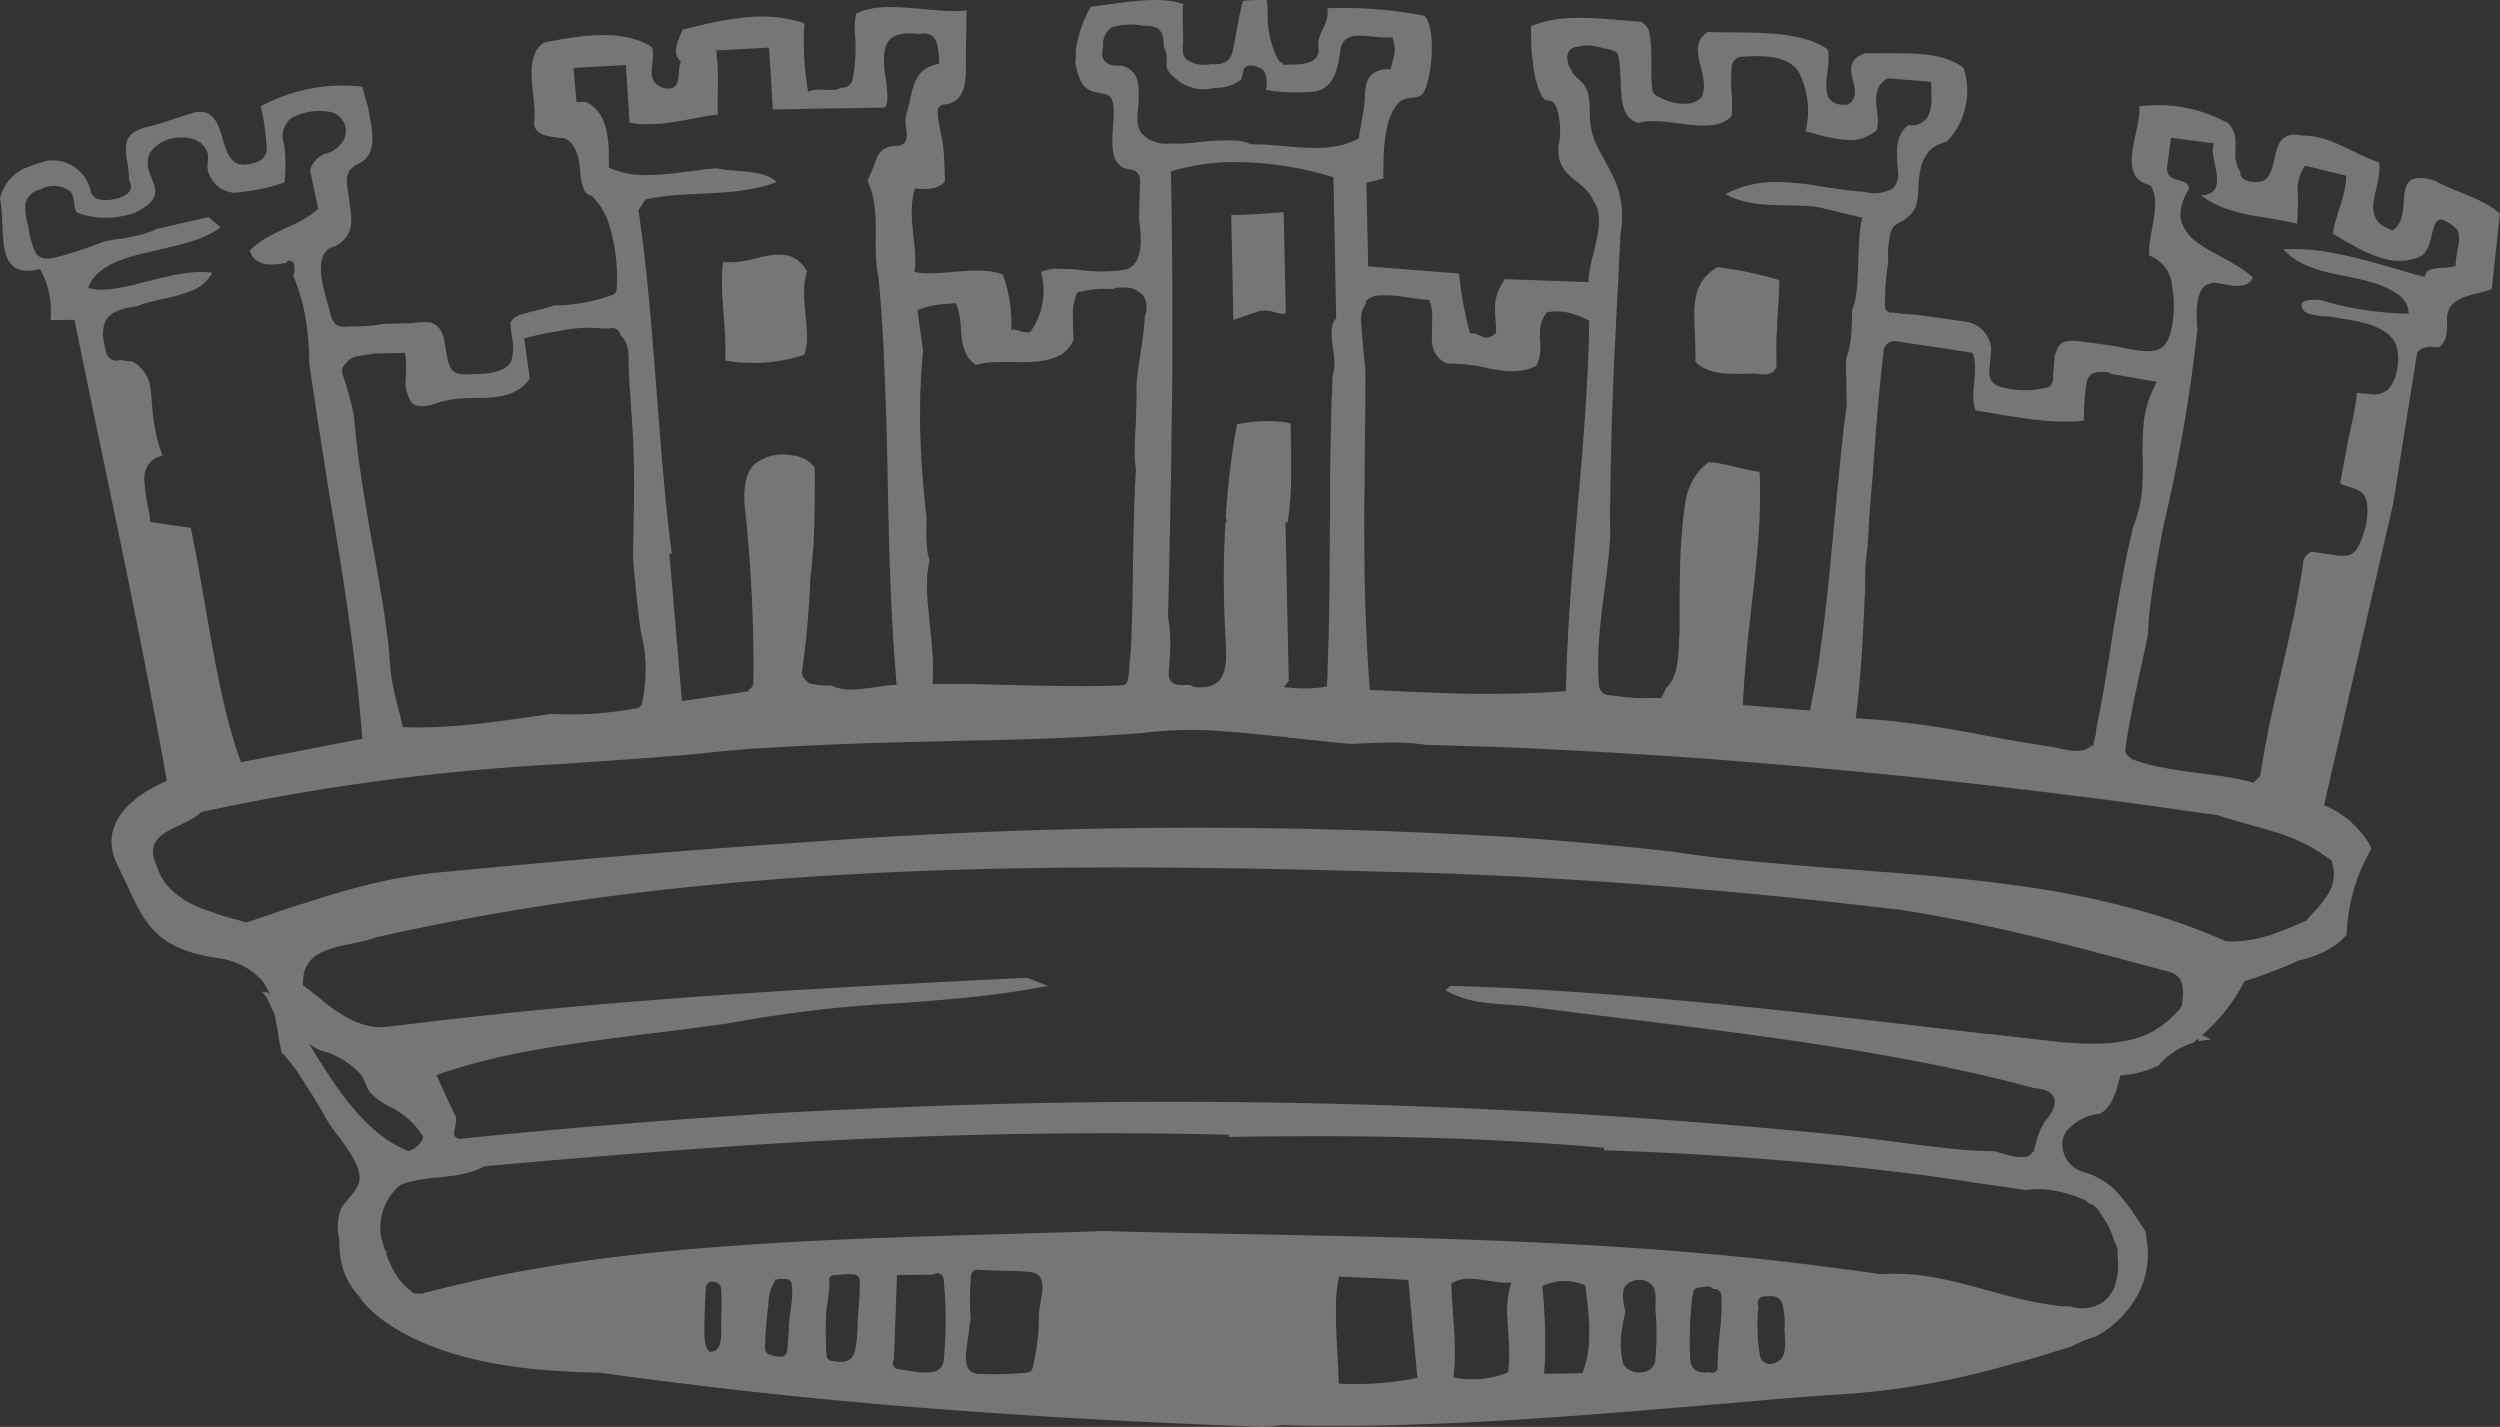<svg xmlns="http://www.w3.org/2000/svg" width="104.402" height="59.586" viewBox="0 0 104.402 59.586">
  <rect x="0" y="0" width="104.402" height="59.586" fill="#333333" stroke="none"/>
  <g id="Groupe_371" data-name="Groupe 371" transform="translate(-690 -192.896)" opacity="0.348" style="isolation: isolate">
    <g id="Illustration_2" data-name="Illustration 2" transform="translate(690 192.896)">
      <g id="Mode_Isolation" data-name="Mode Isolation">
        <g id="Groupe_4" data-name="Groupe 4" style="mix-blend-mode: multiply;isolation: isolate">
          <g id="Groupe_3" data-name="Groupe 3">
            <path id="Tracé_2" data-name="Tracé 2" d="M1.669,11.234a3.6,3.6,0,0,1,.441,2.134l1-.013C4.433,19.887,5.738,25.73,6.969,32.612c-.748.311-3.091,1.474-2.046,3.553.129.262.244.511.358.743.769,1.66,1.235,2.723,3.8,3.1.01,0,.019.006.025.006a2.949,2.949,0,0,1,1.847.949,2.9,2.9,0,0,1,.315.545,1.043,1.043,0,0,0-.119-.066c-.084-.023-.138-.018-.215-.035l.195.232.34.718.147.783a1.977,1.977,0,0,0,.025.214c.04.2.079.4.116.6.041.043.083.072.125.121.166.191.328.393.484.611s.3.453.442.691c.362.525.659,1.066.867,1.429.377.64,1.461,1.72,1.33,2.511-.072.426-.571.8-.774,1.18a2.266,2.266,0,0,0-.062,1.268,4.5,4.5,0,0,0,.041.7A3.028,3.028,0,0,0,15.06,54.2h-.023s1.674,2.743,8.577,3.07c.383.027.762.037,1.173.048H25c1.446.2,2.9.389,4.361.56.055.006.119.017.175.022.3.041.594.071.887.108,2.631.3,5.291.557,7.922.769,4.388.348,8.707.593,12.729.744.547.026,1.1.041,1.631.063.214,0,.838-.074.838-.074,1.288.046,2.584.036,3.872.022.957-.022,1.921-.049,2.881-.09,2.346-.093,4.7-.254,7.054-.442.15-.009.3-.023.458-.035,1.26-.1,2.516-.209,3.785-.313H71.6c.6-.055,1.192-.1,1.791-.155.676-.063,1.357-.115,2.034-.166.377-.025.762-.063,1.15-.083a32.322,32.322,0,0,0,6.227-.957c.406-.1.8-.208,1.2-.321.843-.224,1.674-.48,2.5-.739a4.946,4.946,0,0,1,1.021-.414,4.388,4.388,0,0,0,1.852-1.945,3.651,3.651,0,0,0,.271-2.11,3.459,3.459,0,0,0-.053-.348c-.242-.36-.494-.763-.785-1.154a2.026,2.026,0,0,0-.155-.182,3.037,3.037,0,0,0-1.6-1.122,1.2,1.2,0,0,1-.923-1.273.845.845,0,0,1,.028-.147,1.211,1.211,0,0,1,.125-.29c.037-.041.089-.093.146-.155.021-.015.049-.022.066-.043a.848.848,0,0,1,.1-.093,1.982,1.982,0,0,1,1.1-.442,1.085,1.085,0,0,0,.388-.358,2.594,2.594,0,0,0,.289-.6l.182-.651a4.046,4.046,0,0,0,1.586-.41,3.179,3.179,0,0,1,1.449-.947c.07-.058.135-.11.209-.174.009.039.018.077.026.115a2.537,2.537,0,0,1,.473-.067h.04a1.744,1.744,0,0,0-.38-.188,7.511,7.511,0,0,0,1.771-2.254,20.587,20.587,0,0,0,2.3-.879,4.227,4.227,0,0,0,1.336-.529c.057-.037.113-.072.175-.115A3.358,3.358,0,0,0,98,39.035a7.572,7.572,0,0,1,.834-3.228c.064-.128.134-.253.2-.378-.034-.068-.063-.132-.106-.205a3.988,3.988,0,0,0-1.872-1.6l2.586-11.291.3-1.314.855-5.383.048-.286.094-.607c.129-.2.377-.313.87-.235.4-.193.389-.722.377-1.175-.015-1.065,1.382-1,1.876-1.273l.333-3.132c-.609-.619-2.018-.957-2.72-1.389-2.017-.592-.774,1.44-1.754,2.084-1.507-.515-.433-1.693-.564-2.846-1.1-.339-2.009-1.128-3.208-1.113-1.515-.328-.868,1.538-1.661,1.9-.361.089-.961.034-.932-.384a1.364,1.364,0,0,1-.206-.794c0-.142.008-.276.008-.407a1.192,1.192,0,0,0-.11-.554,1.342,1.342,0,0,0-.182-.271,6.064,6.064,0,0,0-3.732-.711c.121.981-1.037,2.956.471,3.293.515.79-.159,2.147-.041,2.941a1.468,1.468,0,0,1,.944,1.284c.162.815.07,2.2-.429,2.556-.473.333-1.495.006-1.994-.068-.388-.057-.774-.113-1.158-.16a.413.413,0,0,0-.085.01V14.28c-.1-.017-.206-.031-.308-.037-.636-.053-.77.1-.931.634-.017.218-.024.442-.053.66-.024.244.032.442-.17.618a3.737,3.737,0,0,1-2.124-.027c-.429-.2-.413-.522-.356-.892.017-.219.032-.437.057-.655a1.265,1.265,0,0,0-.972-1.136l-2.2-.307a7.26,7.26,0,0,1-.928-.09.181.181,0,0,1-.085.01.258.258,0,0,1-.25-.264,10.125,10.125,0,0,1,.137-1.856,3.844,3.844,0,0,1,.1-1.247c.129-.352.312-.342.575-.52.79-.529.458-1.216.664-2.067a1.58,1.58,0,0,1,.486-.914,1.932,1.932,0,0,1,.584-.272.652.652,0,0,0,.121-.1A3.058,3.058,0,0,0,82,2.838c-.993-.784-2.646-.567-4.08-.625-1.385.463.13,1.6-.753,2.157-1.495.115-.62-1.506-.843-2.306-1.215-.881-3.609-.66-5.007-.729-.98.64.142,1.787-.242,2.686-.293.453-1.184.374-1.791.027V4.044A.378.378,0,0,1,69,3.736c-.093-.767.032-1.6-.121-2.359A.607.607,0,0,0,68.517.91c-1.511-.1-3.217-.4-4.582.187,0,.364.008.732.028,1.1.027.239.064.477.089.722.023.124.044.255.072.373.414,1.482.531.5.883,1.2a3.224,3.224,0,0,1,.068,1.657l.017.364c.162.988,1.09,1.039,1.434,1.839l0,.018c.665.846-.206,2.435-.186,3.412l-3.5-.125c-.583.905-.377,1.26-.36,2.241-.482.451-.6.01-1.09.014a13.833,13.833,0,0,1-.454-2.488l-3.8-.3c-.021-1.077-.049-2.328-.074-3.487l.713-.182c-.015-1.164.025-2.564.653-3.181.288-.273.709-.119.94-.311.4-.338.668-2.811.106-3.305A17.9,17.9,0,0,0,55.427.344c.121.722-.478,1-.361,1.71.012.711-.883.632-1.487.654a.088.088,0,0,0-.017-.063.5.5,0,0,1-.2-.181A3.983,3.983,0,0,1,52.938.576,3.556,3.556,0,0,0,52.9,0c-.241,0-.491,0-.736.017A1.28,1.28,0,0,0,51.9.041c-.178.687-.271,1.373-.417,2.068-.117.525-.476.6-.894.566a1.325,1.325,0,0,1-1.05-.2c-.2-.208-.139-.5-.129-.762.005-.5-.048-1.039,0-1.544-.967-.36-2.506-.053-3.856.113a5.025,5.025,0,0,0-.624,1.792c0,.192-.01.386-.025.573.248,1.189.554,1.133,1.266,1.288a.41.41,0,0,1,.291.317c.23.732-.5,2.717.734,2.821a.435.435,0,0,1,.414.451c0,.125,0,.255-.01.374a2.018,2.018,0,0,1-.009.233c-.006.353-.018.709-.022,1.051.121.825.162,1.865-.552,2.071a6.612,6.612,0,0,1-2.079,0c-.311-.021-.607-.021-.912-.036a4.1,4.1,0,0,0-.557.13,2.932,2.932,0,0,1-.441,2.515c-.3.089-.6-.17-.8-.077a5.913,5.913,0,0,0-.348-2.313c-1-.436-2.791.125-3.695-.124.182-.981-.348-2.317.027-3.48.685.086,1.054-.048,1.247-.3-.008-.456-.018-.919-.063-1.372-.052-.535-.237-1.033-.237-1.573a.271.271,0,0,1,.27-.255c.841-.1.908-.851.908-1.553,0-.182,0-.358,0-.52.01-.619.017-1.243.027-1.866-1.293.187-3.435-.494-4.609.146a2.9,2.9,0,0,0-.059.763,6.749,6.749,0,0,1-.1,2.023.433.433,0,0,1-.436.3h-.052c-.276.218-.974-.041-1.36.177A12.128,12.128,0,0,1,33.594.977c-1.71-.6-3.5-.129-5.087.262-.192.449-.473.992-.067,1.333-.2.369.119,1.341-.78,1.087a.638.638,0,0,1-.441-.574c-.031-.362.13-.793,0-1.122-1.215-.78-3-.484-4.493-.187-.983.646-.255,2.329-.428,3.4.1.54.708.525,1.313.607a.111.111,0,0,0,.009.027c.222.086.337.266.467.58.187.453.094.994.266,1.435.16.411.228.222.432.432a2.8,2.8,0,0,1,.56.861c.021.052.041.1.058.161a7.427,7.427,0,0,1,.348,2.8.266.266,0,0,1-.141.224,7.111,7.111,0,0,1-2.462.451c-.428.144-.895.235-1.342.37a.745.745,0,0,0-.5.362c.021.177.048.358.062.535a2,2,0,0,1-.021,1.06c-.284.573-1.3.531-1.827.552-.687.025-.76-.255-.879-.89-.086-.453-.077-1.054-.629-1.271a2.826,2.826,0,0,0-.832.025c-.409.005-.815.017-1.215.037a6.413,6.413,0,0,1-1.288.093c-.322.036-.518.031-.654-.089-.01,0-.021,0-.031,0a.027.027,0,0,0,0-.017,1.127,1.127,0,0,1-.214-.494c-.155-.628-.638-1.912-.19-2.5.17-.235.362-.183.57-.334.655-.484.53-1.019.431-1.8-.113-.852-.3-1.277.5-1.611.726-.477.415-1.451.29-2.266-.072-.255-.141-.508-.214-.77-.01-.041-.03-.083-.041-.124a7.128,7.128,0,0,0-4.23.818,10.432,10.432,0,0,1,.249,1.832c-.066.436-.473.561-.883.6-1.3.115-.611-2.4-2.086-2.19-.61.173-1.192.4-1.8.562-.436.11-.936.213-1.087.685a2.062,2.062,0,0,0,.037.869,4.926,4.926,0,0,1,.062.717.561.561,0,0,1,.084.271c0,.484-.919.618-1.273.556V8.33a.44.44,0,0,1-.406-.338A1.632,1.632,0,0,0,1.951,6.715a8.457,8.457,0,0,0-.977.337A1.841,1.841,0,0,0,0,8.293C.276,9.571-.311,11.728,1.669,11.234ZM13.421,44.417c-.181-.286-.352-.566-.518-.836a2.59,2.59,0,0,0,.5.29,3.351,3.351,0,0,1,1.678,1.019c.156.206.2.5.369.722a2.793,2.793,0,0,0,.888.634,3.346,3.346,0,0,1,1.341,1.237l-.005.021a.949.949,0,0,1-.618.566C15.486,47.452,14.352,45.888,13.421,44.417ZM29.9,56.378a.327.327,0,0,1-.186.072.238.238,0,0,1-.052,0c-.239-.074-.249-.656-.249-.842,0-.615.031-1.233.067-1.844a.256.256,0,0,1,.264-.246.376.376,0,0,1,.11.022.288.288,0,0,1,.259.255c.031.473.018.947.006,1.418C30.112,55.494,30.185,56.188,29.9,56.378Zm3.155-1.965c-.015.152-.037.3-.062.459-.072.508-.048,1.023-.12,1.537a.271.271,0,0,1-.27.25,1.485,1.485,0,0,1-.473-.094.269.269,0,0,1-.182-.254,15.085,15.085,0,0,1,.141-1.825,1.724,1.724,0,0,1,.223-.9c.005-.021.021-.031.026-.045.015-.037.021-.074.036-.117.022.01.032.018.053.028.01-.006.014-.018.025-.022a.193.193,0,0,1,.074-.015c.009,0,.019-.005.031-.005h.262a.258.258,0,0,1,.241.2A2.952,2.952,0,0,1,33.053,54.413Zm2.763.671a6.7,6.7,0,0,1-.093,1.222c-.125.614-.463.614-1.029.52a.26.26,0,0,1-.181-.255A16,16,0,0,1,34.5,54.9c.006-.113.017-.224.031-.338a9.355,9.355,0,0,0,.11-1,.221.221,0,0,1,.17-.312,2.205,2.205,0,0,1,.3-.014,1.2,1.2,0,0,1,.286-.028c.086,0,.177.006.259.01a.27.27,0,0,1,.249.273A14.685,14.685,0,0,1,35.817,55.084Zm3.631,1.253c0,.048,0,.089-.009.134l-.032.344c-.045.453-.455.529-.9.5-.36-.021-.745-.113-.983-.135a.258.258,0,0,1-.193-.406l.126-3.523c.148,0,.3-.009.46-.009s.317,0,.48-.006.342,0,.5,0c.043-.018.089-.022.132-.037a.262.262,0,0,1,.379.237A17.449,17.449,0,0,1,39.448,56.337Zm3.936-1.451a9.4,9.4,0,0,1-.262,2.25.259.259,0,0,1-.259.187,14.078,14.078,0,0,1-2.031.049.475.475,0,0,1-.451-.349,1.2,1.2,0,0,1-.041-.473c0-.052.01-.1.014-.155.031-.3.093-.625.111-.85a4.073,4.073,0,0,1,.071-.462,11.061,11.061,0,0,1,.015-1.813.271.271,0,0,1,.255-.249h.017c.659.052,1.318.037,1.973.079.271.014.547.036.672.3C43.647,53.78,43.4,54.492,43.384,54.886Zm14.943,2.8a12.962,12.962,0,0,1-2.423.093c-.012-.8-.093-1.694-.113-2.552q-.006-.429,0-.852a6.857,6.857,0,0,1,.126-1.065l1.933.088.963.053h0L59,55.494l.191,2.048C58.926,57.594,58.631,57.646,58.327,57.683Zm4.64-2.317c.012.144.019.3.032.456,0,.093.008.186.015.28a.118.118,0,0,1,0,.037c0,.052.009.1.009.156v.493c-.005.079-.009.156-.017.239s-.012.19-.028.282c-.093.041-.21.077-.324.115a3.966,3.966,0,0,1-1.958.093,7.453,7.453,0,0,0,.057-.957c.009-.962-.117-1.968-.146-2.966a1.428,1.428,0,0,1,.952-.183,2.33,2.33,0,0,1,.259.021c.187.026.382.059.56.083.113.018.227.032.329.043l.259,0h.142a4.116,4.116,0,0,0-.166,1.36C62.954,55.059,62.961,55.21,62.967,55.366Zm3.394.4c0,.079,0,.156,0,.228a4.083,4.083,0,0,1-.133.905c-.045.144-.089.291-.151.441l-.806.017-.789.012c.015-.245.04-.526.044-.818v-.921c-.017-.633-.053-1.3-.121-1.925a2.343,2.343,0,0,1,.454-.156,2.216,2.216,0,0,1,.441-.062c.017,0,.025.009.04.009a2.1,2.1,0,0,1,.864.181c.053.469.113.936.146,1.4.012.156.021.308.021.458C66.366,55.615,66.366,55.694,66.361,55.77Zm2.763,1.077c-.117.613-1.122.623-1.353.067a3.634,3.634,0,0,1-.008-1.564c.008-.1.072-.348.117-.6a1.8,1.8,0,0,1-.081-.852.244.244,0,0,1,.081-.182.108.108,0,0,1,.012-.032.776.776,0,0,1,.957-.128c.384.211.279.731.279,1.1A11.635,11.635,0,0,1,69.124,56.846Zm2.606.244a.233.233,0,0,1-.248.24.284.284,0,0,1-.121-.027c-.467.07-.775-.108-.783-.629a16.668,16.668,0,0,1,.093-2.539.318.318,0,0,1,.041-.11.22.22,0,0,1,.195-.25c.125-.014.246-.031.373-.052a.324.324,0,0,1,.1.005.289.289,0,0,1,.155.093.719.719,0,0,0,.1.012.263.263,0,0,1,.248.27C71.948,55.106,71.717,56.088,71.73,57.09Zm2.439-.2a.446.446,0,0,1-.669-.244,8.055,8.055,0,0,1-.068-2.094.279.279,0,0,1,.219-.41c.352-.031.643-.055.785.321a3.425,3.425,0,0,1,.081,1.081C74.545,55.977,74.659,56.737,74.169,56.892Zm12.45-6.951h0a2.311,2.311,0,0,1,.219.084c.008,0,.008,0,.008,0,.028.015.064.026.1.041s.07.027.094.041a.576.576,0,0,1,.11.072.554.554,0,0,0,.1.079c.032.014.081.028.113.043a.73.73,0,0,1,.288.27.225.225,0,0,1,.045.068v.021c.04.052.08.1.113.156a3.166,3.166,0,0,1,.384.717c.021.057.04.113.061.177a.9.9,0,0,1,.049.135c.028.062.057.113.077.172v0a.55.55,0,0,1,.044.161.543.543,0,0,1,0,.219,2.889,2.889,0,0,1-.1,1.287,1.441,1.441,0,0,1-.467.667,1.548,1.548,0,0,1-1.389.208,1.035,1.035,0,0,1-.142-.006h-.179l-.291-.031c-.1-.012-.195-.026-.291-.041a.474.474,0,0,1-.068-.012c-.4-.062-.794-.139-1.188-.237-.7-.166-1.39-.37-2.1-.557a16.077,16.077,0,0,0-1.733-.374,8.875,8.875,0,0,0-1.84-.093.9.9,0,0,0-.166,0c-.753-.124-1.519-.208-2.28-.313q-2.315-.3-4.676-.515h-.017c-7.1-.649-14.509-.741-21.7-.881-1.243-.027-2.476-.052-3.695-.089q-1.062.039-2.126.068l-3.2.093c-1.814.053-3.631.108-5.441.187q-1.441.062-2.869.146c-.945.057-1.889.12-2.832.2-.03,0-.062.005-.093.005-.422.032-.847.066-1.262.108-.841.079-1.679.165-2.5.266-2.072.254-4.106.583-6.08,1.028-.139.039-.273.074-.41.1-.561.132-1.127.266-1.679.411-.077.005-.139,0-.208,0h-.1a.887.887,0,0,1-.1-.074,2.517,2.517,0,0,1-.634-.665,3.7,3.7,0,0,1-.242-.436c-.074-.162-.146-.331-.21-.521a.186.186,0,0,0,.07-.066c-.037,0-.07-.01-.094-.01-.027-.074-.052-.146-.072-.224s-.048-.156-.07-.233c-.009-.026-.014-.046-.023-.074a2.3,2.3,0,0,1,.789-2.228c.014-.01.036-.015.052-.026a3.517,3.517,0,0,1,.623-.17c.218-.041.449-.075.676-.1.1-.01.192-.021.291-.024.156-.023.311-.037.463-.058.123-.017.248-.031.368-.058s.24-.046.353-.077c.058-.015.115-.036.172-.052s.115-.041.173-.062a1.713,1.713,0,0,0,.316-.156c1.3-.115,2.578-.23,3.839-.334s2.521-.206,3.764-.3c.69-.053,1.381-.1,2.071-.151s1.373-.1,2.058-.141c1.184-.072,2.355-.138,3.535-.193h0c2.36-.113,4.72-.19,7.109-.232q1.783-.029,3.6-.031c1.688,0,3.391.021,5.135.063v.093c1.344-.027,2.671-.031,3.987-.031,1.973,0,3.921.041,5.858.117s3.881.2,5.822.365V48l.012.041c.531.014,1.07.035,1.613.057,1.621.067,3.274.168,4.939.293,1.106.086,2.228.186,3.35.293.564.059,1.127.117,1.689.183s1.127.132,1.694.2c.206.027.413.058.619.089.669.093,1.341.2,2.01.3.564.077,1.126.156,1.693.244a3.612,3.612,0,0,1,1.536.1A3.9,3.9,0,0,1,86.619,49.941Zm4.525-8.2a.6.6,0,0,1-.008.084c0,.062-.015.13-.025.192a2.221,2.221,0,0,1-.174.218,3.848,3.848,0,0,1-.571.529,3.4,3.4,0,0,1-.511.334,1.334,1.334,0,0,1-.161.077c-.053.031-.1.052-.159.079-.081.025-.153.055-.231.079a5.982,5.982,0,0,1-1.738.249c-.248.01-.5,0-.749-.01-.227-.017-.442-.027-.669-.041l-2.705-.307c-.215-.028-.433-.043-.665-.068-2.73-.316-5.55-.65-8.414-.957-.259-.025-.527-.057-.79-.084-.753-.076-1.511-.155-2.273-.227-2.5-.239-5.011-.446-7.506-.582-1.086-.058-2.16-.106-3.238-.13l-.195.182a4.407,4.407,0,0,0,1.734.525c.2.026.4.043.6.057.178.01.361.027.543.037.337.025.677.062,1.033.119,5.105.655,10.761,1.252,15.944,2.261,1.633.312,3.208.676,4.712,1.081a2.065,2.065,0,0,1,.328.048.777.777,0,0,1,.422.218.281.281,0,0,1,.057.072.423.423,0,0,1,.072.255v0a.55.55,0,0,1-.012.079l-.012.077a1.363,1.363,0,0,1-.248.473,1.929,1.929,0,0,0-.195.27,2.609,2.609,0,0,0-.142.272,2.4,2.4,0,0,0-.106.29,3.03,3.03,0,0,0-.084.311,1.992,1.992,0,0,1-.066.193v.1h-.053a.43.43,0,0,1-.113.141.484.484,0,0,1-.182.084,2.237,2.237,0,0,1-.872-.121c-.141-.034-.279-.077-.417-.119-.478-.012-.965-.026-1.447-.074-.649-.063-1.305-.139-1.965-.222-.891-.115-1.8-.241-2.767-.348-.239-.027-.481-.052-.732-.079-.053,0-.093-.01-.151-.014-2.337-.23-4.691-.428-7.049-.6s-4.716-.312-7.074-.417q-7.062-.335-14.149-.311H47.9q-6.2.021-12.435.321a.436.436,0,0,0-.072,0c-.676.032-1.363.063-2.043.1s-1.36.072-2.041.121q-1.4.087-2.787.186c-.928.068-1.861.141-2.789.218-2.183.173-4.372.377-6.559.6-.019-.012-.041-.015-.057-.026l-.032-.017-.009,0-.005-.006-.005,0c-.166-.11-.108-.235-.057-.458a.842.842,0,0,0,.024-.139c0-.012.006-.027.006-.041a1.185,1.185,0,0,0,.01-.2l-.3-.636L18.224,44.9c.5-.181,1.023-.342,1.554-.487.671-.182,1.36-.338,2.062-.472.754-.146,1.519-.27,2.293-.38,1.547-.228,3.127-.41,4.681-.607.518-.074,1.029-.139,1.544-.208a54.777,54.777,0,0,1,7.362-.863c.956-.072,1.909-.146,2.863-.245.478-.053.963-.108,1.446-.177.551-.083,1.1-.165,1.667-.28h.094l-.9-.348q-3.259.155-6.6.338c-4.172.228-8.417.515-12.615.894-1.4.129-2.8.271-4.183.426-1.112.12-2.213.255-3.309.389a2.908,2.908,0,0,1-.562,0,3.146,3.146,0,0,1-.981-.307,6.373,6.373,0,0,1-1.221-.832l-.193-.156c-.129-.1-.253-.2-.379-.29-.057-.048-.119-.089-.181-.137h-.006a1.227,1.227,0,0,1,0-.228.314.314,0,0,1,.006-.077.138.138,0,0,1,.01-.083.707.707,0,0,1,.014-.1.645.645,0,0,1,.037-.141,1.1,1.1,0,0,1,.183-.352.474.474,0,0,1,.086-.1c.027-.03.063-.061.094-.089a.453.453,0,0,0,.048-.041,2.55,2.55,0,0,1,.253-.155,2.133,2.133,0,0,1,.338-.139,4.534,4.534,0,0,1,.5-.152c.259-.057.531-.1.78-.161.089-.021.173-.035.255-.055s.155-.048.232-.068a.991.991,0,0,1,.1-.036.976.976,0,0,1,.107-.037c2.576-.58,5.141-1.054,7.72-1.433s5.165-.677,7.758-.895c.867-.072,1.731-.141,2.6-.2s1.736-.1,2.6-.151c6.947-.348,13.988-.27,21.172-.068.458.013.912.023,1.369.034.912.024,1.82.055,2.735.1.454.017.908.037,1.366.059.859.041,1.729.093,2.589.144,1.871.115,3.747.259,5.618.422.515.041,1.033.086,1.547.138h.005c.2.017.4.032.6.052s.388.043.587.059q2.741.273,5.474.6c2.009.321,3.861.716,5.677,1.153.449.115.916.222,1.36.337.353.089.713.182,1.07.281.178.046.352.094.534.139s.361.094.543.142c.138.035.28.079.426.12.183.046.365.093.543.144.325.084.656.177.985.264a1.184,1.184,0,0,1,.125.041c.032.017.064.031.1.048a.693.693,0,0,1,.331.487.865.865,0,0,1,.024.209A1.817,1.817,0,0,1,91.144,41.741Zm-.785-19.829a67.039,67.039,0,0,0,1.406-8.152c-.089-.976,0-1.892.583-1.916.013-.01.025-.028.041-.041a2.709,2.709,0,0,1,.389.052c.076.014.153.031.242.041a1.5,1.5,0,0,0,.73,0,.546.546,0,0,0,.331-.3,2.316,2.316,0,0,0-.235-.2,2.018,2.018,0,0,0-.263-.187c-.07-.048-.138-.089-.206-.134-.219-.132-.454-.255-.69-.391a6.685,6.685,0,0,1-.874-.52,1.778,1.778,0,0,1-.692-.837,1.079,1.079,0,0,1-.062-.352.236.236,0,0,1,.005-.058c0-.052,0-.108.008-.161a2.265,2.265,0,0,1,.178-.571c.024-.046.045-.094.074-.142a1.567,1.567,0,0,1,.089-.15.291.291,0,0,0-.028-.123.321.321,0,0,0-.061-.094.443.443,0,0,0-.062-.043c-.015-.01-.032-.015-.048-.026a.709.709,0,0,0-.1-.037.332.332,0,0,0-.081-.026c-.025-.01-.057-.017-.085-.026s-.08-.022-.121-.036c-.021-.01-.04-.015-.061-.027A.136.136,0,0,1,90.7,7.42a.547.547,0,0,1-.057-.035.361.361,0,0,1-.113-.156.724.724,0,0,1-.036-.221l.019-.138.028-.208.049-.348.074-.562h0l1.8.239c-.219.41.312,1.408.048,1.887-.032.043-.057.077-.089.115a.757.757,0,0,1-.515.155,2.662,2.662,0,0,0,.437.288,4.67,4.67,0,0,0,.467.223,4.825,4.825,0,0,0,.49.16c.166.048.333.089.507.132.129.025.263.045.388.067a.164.164,0,0,0,.049.009c.38.062.762.125,1.146.2.178.032.357.067.531.115h0a.4.4,0,0,0,.015-.115,13.09,13.09,0,0,0,.013-1.331,1.975,1.975,0,0,1,.024-.275,1.365,1.365,0,0,1,.072-.281,2.018,2.018,0,0,1,.089-.211,1.834,1.834,0,0,1,.13-.21l1.71.418a2.9,2.9,0,0,1-.07.611,4.7,4.7,0,0,1-.17.634,7.727,7.727,0,0,0-.316,1.175c.057.031.113.068.175.1s.125.074.19.115.153.093.231.135.166.1.255.144c.17.1.349.19.531.272a5.29,5.29,0,0,0,.518.206,1.67,1.67,0,0,0,.166.053l.182.048a2.2,2.2,0,0,0,1.269-.064.628.628,0,0,0,.348-.242,1.794,1.794,0,0,0,.11-.2.079.079,0,0,0,.019-.035.291.291,0,0,0,.017-.054c.021-.052.04-.1.057-.156a1.032,1.032,0,0,0,.036-.16.283.283,0,0,0,.024-.089.426.426,0,0,0,.021-.088c.019-.057.028-.108.044-.168a1.091,1.091,0,0,1,.053-.159.452.452,0,0,1,.061-.125l0-.006a.137.137,0,0,1,.045-.045.228.228,0,0,1,.239-.059,1.8,1.8,0,0,1,.6.4.754.754,0,0,1,.077.374c0,.052,0,.1,0,.151-.017.1-.032.2-.053.307s-.036.211-.053.316c-.008.068-.021.13-.025.193s-.008.119-.008.175V11.1a.556.556,0,0,1-.1.031.774.774,0,0,1-.2.035.574.574,0,0,1-.1.012,3.743,3.743,0,0,0-.575.057.4.4,0,0,0-.255.166.314.314,0,0,0-.053.166c-.3-.077-.6-.156-.887-.245-.32-.093-.645-.186-.965-.273-.113-.037-.223-.068-.337-.1s-.239-.066-.36-.093c-.353-.1-.713-.177-1.066-.249a.351.351,0,0,1-.061-.01c-.1-.021-.2-.041-.3-.058a8.143,8.143,0,0,0-1.941-.125.609.609,0,0,0,.072.068,2.857,2.857,0,0,0,.972.633,4.562,4.562,0,0,0,.588.2c.414.116.842.183,1.277.282.218.041.433.093.651.156a4.216,4.216,0,0,1,1.265.556,1.515,1.515,0,0,1,.324.389.936.936,0,0,1,.085.3.856.856,0,0,1,.008.1h-.008a13.434,13.434,0,0,1-3.675-.566h-.008c-.36-.027-1-.041-.713.41.17.275.952.25,1.248.3.781.139,2.24.27,2.616,1.134a1.877,1.877,0,0,1,.081.867,2.134,2.134,0,0,1-.044.28,1.557,1.557,0,0,1-.377.76.914.914,0,0,1-.738.172c-.183-.01-.357-.027-.539-.048a15.64,15.64,0,0,1-.348,1.834c-.117.655-.244,1.3-.361,1.954h.012c.52.245,1.006.173,1.11.832a2.67,2.67,0,0,1-.1,1.109,3.032,3.032,0,0,1-.288.726c-.191.344-.471.379-.838.334s-.734-.107-1.1-.162a.832.832,0,0,0-.242.214.961.961,0,0,0-.077.107c-.013.1-.028.193-.04.293-.045.291-.09.588-.143.872-.061.37-.133.734-.206,1.091v.006c-.081.362-.153.717-.235,1.075-.089.41-.182.816-.276,1.221-.17.743-.348,1.491-.505,2.233a.516.516,0,0,1-.021.094c-.064.344-.134.686-.195,1.028-.049.259-.1.521-.134.78-.023.12-.044.239-.061.36l-.284.275a8.251,8.251,0,0,0-.9-.2c-.312-.058-.632-.1-.957-.146-.526-.067-1.061-.13-1.587-.219l-.4-.077c-.113-.021-.219-.041-.329-.068A7.709,7.709,0,0,1,89,31.693v-.037a.38.38,0,0,1-.242-.391c.061-.451.138-.9.227-1.346.061-.342.133-.69.206-1.033.085-.393.166-.79.255-1.19s.17-.788.251-1.185c.008-.165.021-.337.028-.5s.028-.333.044-.5C89.926,24.246,90.132,23.066,90.359,21.912Zm-11.1-7.648.551.083h.005l.842.125,1.71.262a1.123,1.123,0,0,1,.1.426,1.326,1.326,0,0,1,.013.223,6.072,6.072,0,0,1-.053.716c-.008.161-.024.324-.021.468a.84.84,0,0,0,.009.152,1.618,1.618,0,0,0,.048.291c.013.045.032.093.049.138.5.068,1,.169,1.515.245h0l.325.048a.366.366,0,0,1,.052.01c.126.021.255.041.378.055h.008c.061.01.113.017.174.022l.174.015.312.032c.259.019.522.034.79.034s.515-.009.774-.034c.019-.49.032-.974.1-1.457.07-.591.373-.6.879-.576a.232.232,0,0,1,.15.068v0l.049.01L90,15.932l.081.015a4.347,4.347,0,0,0-.571,1.861,12.87,12.87,0,0,0-.025,1.479v.375c0,.129,0,.25-.012.384a5.262,5.262,0,0,1-.373,1.906c-.208.828-.373,1.643-.518,2.449s-.276,1.6-.4,2.368q-.164,1.072-.34,2.1c-.1.545-.2,1.06-.3,1.585a1.731,1.731,0,0,1-.085.462c0,.012-.008.012-.008.021-.017.08-.024.162-.045.241a.764.764,0,0,0-.061-.058.5.5,0,0,1-.125.115c-.414.275-1.143.019-1.585-.057h-.012c-.264-.037-.511-.079-.766-.12s-.494-.079-.738-.121c-.276-.045-.551-.1-.827-.15s-.539-.1-.806-.151-.535-.1-.8-.144-.535-.094-.8-.135c-.126-.021-.244-.037-.369-.052-.284-.043-.564-.08-.847-.115-.7-.093-1.413-.155-2.172-.193.1-.769.174-1.589.235-2.44.021-.267.034-.533.049-.8.017-.284.032-.576.049-.867s.028-.58.04-.877c.009-.152.021-.311.024-.469a9.685,9.685,0,0,1,.1-1.71c.028-.451.045-.908.081-1.36s.061-.877.106-1.308a.867.867,0,0,1,.015-.142c.062-.9.122-1.792.2-2.691s.162-1.794.268-2.7A.461.461,0,0,1,79.257,14.264ZM67.249,22.3c-.013-.2-.013-.411-.013-.6v-.628a1.71,1.71,0,0,0,.013-.255c0-.919.028-1.84.052-2.76.009-.463.025-.921.045-1.384.032-.919.072-1.838.121-2.762.021-.458.041-.919.07-1.382.008-.23.019-.453.036-.682v-.036c.032-.686.064-1.369.1-2.057a3.8,3.8,0,0,0-.328-2.42c-.045-.1-.1-.2-.159-.315s-.129-.237-.2-.373c-.032-.062-.064-.12-.093-.172-.064-.108-.117-.208-.166-.306a2.988,2.988,0,0,1-.288-.852c-.121-.583.064-1.216-.263-1.736-.068-.119-.352-.349-.466-.487-.009-.012-.013-.022-.021-.031a.146.146,0,0,1-.012-.028c-.017-.035-.034-.066-.049-.1a.9.9,0,0,1-.178-.573A.422.422,0,0,1,65.685,2a.157.157,0,0,1,.044-.01l.009-.005.012-.014V1.964h.064a.351.351,0,0,1,.061-.01.357.357,0,0,1,.062-.014,1.384,1.384,0,0,1,.477-.037,1.935,1.935,0,0,1,.288.048c.057.01.106.022.162.036a.248.248,0,0,1,.081.026c.077.015.174.026.242.043a1.5,1.5,0,0,1,.191.066.817.817,0,0,1,.134.068.194.194,0,0,0,.028.014h0a2.038,2.038,0,0,1,.093.473c.008.058.013.11.017.169.085.954-.074,2.013.749,2.29a2.75,2.75,0,0,1,.794-.077c.191.01.384.025.583.052.993.115,2.022.333,2.548-.286a8.406,8.406,0,0,0-.008-.919,6.938,6.938,0,0,1,0-1.11.457.457,0,0,1,.454-.428c.762-.045,1.827-.094,2.33.607A3.539,3.539,0,0,1,75.4,5.483a.434.434,0,0,1,.146.037,2.045,2.045,0,0,1,.242.066,6.364,6.364,0,0,0,1.35.259,1.643,1.643,0,0,0,1.243-.42,1.84,1.84,0,0,0,.017-.654V4.734c-.013-.108-.025-.218-.036-.328a1.4,1.4,0,0,1,.068-.705.614.614,0,0,1,.15-.235.286.286,0,0,1,.053-.052l.061-.052a1.038,1.038,0,0,1,.15-.093l1.8.151c.005.222.017.445.017.663,0,.115,0,.219-.017.312a1.211,1.211,0,0,1-.165.521.8.8,0,0,1-.79.307,1.278,1.278,0,0,0-.426.69,1.883,1.883,0,0,0-.04.5c0,.062,0,.124,0,.193,0,.124.015.242.025.362.008.063.008.12.012.177a.856.856,0,0,1-.206.718,1.6,1.6,0,0,1-1.207.15c-.248-.022-.5-.046-.751-.077s-.494-.072-.738-.1c-.178-.03-.368-.062-.551-.089A10.85,10.85,0,0,0,74.18,7.6c-.113,0-.222.006-.335.01s-.255.021-.378.041a4.2,4.2,0,0,0-1.413.459,4.644,4.644,0,0,0,.494.217,4.107,4.107,0,0,0,1.008.2,5.12,5.12,0,0,0,.624.035c.236.01.467.01.7.017.072,0,.146,0,.218.005s.138.006.211.01a1.053,1.053,0,0,1,.182.01,3.667,3.667,0,0,1,.567.075l1.71.414c-.017.072-.032.152-.049.228-.025.156-.049.317-.064.49,0,.086-.013.177-.017.263-.012.177-.015.355-.028.536-.008.271-.012.54-.024.8s-.023.521-.052.753a3.184,3.184,0,0,1-.074.427,1.7,1.7,0,0,1-.117.353c0,.224,0,.467-.017.708A4.144,4.144,0,0,1,77.09,15c0,.11,0,.249,0,.4.013.391.017.885.028,1.311,0,.084,0,.166,0,.242-.036.245-.064.49-.1.739s-.057.5-.085.763c-.057.515-.11,1.045-.157,1.585-.066.587-.113,1.18-.175,1.787-.1,1.055-.2,2.124-.311,3.181-.062.549-.13,1.095-.2,1.626s-.137,1.054-.226,1.564-.179,1-.28,1.47v.005l-2.8-.23c.019-.582.064-1.153.117-1.725,0-.15.024-.294.04-.446.041-.525.1-1.05.166-1.569V25.7c.028-.312.061-.619.1-.919.008-.052.012-.1.015-.152s.012-.1.021-.15c.072-.686.138-1.36.19-2.036.017-.224.028-.449.041-.669.008-.3.021-.6.028-.895v-.017c0-.393,0-.774-.024-1.157-.284-.039-.575-.1-.87-.173s-.584-.144-.876-.191l-.121-.027c-.074,0-.162,0-.24-.014a1.751,1.751,0,0,0-.182.135c-.032.024-.057.052-.085.076a.817.817,0,0,0-.081.083,2.7,2.7,0,0,0-.66,1.5c-.093.642-.146,1.292-.178,1.937-.021.415-.028.836-.036,1.257s-.005.852-.009,1.278V26.2c0,.13,0,.255-.012.37s-.005.233-.009.338c-.012.218-.028.41-.048.593,0,.057-.017.113-.021.17a3.756,3.756,0,0,1-.1.449,1.363,1.363,0,0,1-.373.618,3.371,3.371,0,0,1-.2.4v.008c-.113,0-.223,0-.337,0a7.7,7.7,0,0,1-1.553-.084h-.012l-.284-.031a.434.434,0,0,1-.418-.441C66.6,26.475,67.136,24.407,67.249,22.3Zm-9.607-9.967a5.288,5.288,0,0,1,.868.046c.17.023.335.048.5.068.106.017.206.031.3.041.07.01.138.017.2.022s.123.005.166.005v.005a1.212,1.212,0,0,1,.106.342,1.82,1.82,0,0,1,.028.369c0,.251-.012.511-.012.756a1.676,1.676,0,0,0,.012.352,1.006,1.006,0,0,0,.62.842,7.172,7.172,0,0,1,1.85.23c.162.023.329.052.482.066a2.72,2.72,0,0,0,1.123-.084,2.1,2.1,0,0,0,.235-.093.653.653,0,0,0,.081-.129c.019-.041.036-.089.053-.13a.171.171,0,0,1,.019-.058.867.867,0,0,0,.041-.271,1.216,1.216,0,0,0,.012-.206c0-.053,0-.1,0-.152s-.013-.1-.017-.155c0-.083,0-.16,0-.245a1.738,1.738,0,0,1,.024-.326,1.392,1.392,0,0,1,.146-.4c.017-.031.036-.062.053-.088s.028-.057.049-.089h.008A1.684,1.684,0,0,1,65.036,13a2.352,2.352,0,0,1,.7.125c.113.036.222.079.331.124a1.156,1.156,0,0,1,.155.072,1.089,1.089,0,0,1,.146.07v0q-.014.992-.061,1.964c-.028.655-.07,1.3-.11,1.95q-.133,1.861-.3,3.7l-.186,2.213c-.1,1.232-.191,2.463-.248,3.706-.036.638-.053,1.282-.074,1.932v.005c-.259.021-.522.036-.793.052-1.057.058-2.152.07-3.25.058-1.386-.026-2.779-.1-4.137-.157h0c-.07-.819-.113-1.609-.146-2.379-.013-.259-.021-.515-.032-.763-.013-.338-.025-.669-.028-1-.025-.8-.028-1.573-.028-2.353-.009-.7,0-1.4.012-2.108,0-1.478.036-3.011.036-4.693-.064-.687-.137-1.372-.178-2.052a1.113,1.113,0,0,1,.182-.76.151.151,0,0,0,.005-.048.238.238,0,0,0,.015-.052.027.027,0,0,1,.013-.026.025.025,0,0,1,0-.015l0-.012h0A.847.847,0,0,1,57.642,12.336ZM47.55,4.219c.019-.716.019-1.278-.726-1.482a1.435,1.435,0,0,1-.344-.01c-.468-.086-.505-.44-.41-.788a.844.844,0,0,1,.347-.789,2.609,2.609,0,0,1,1.305-.074,1.22,1.22,0,0,1,.6.1h.049c0,.012-.008.015-.008.027a.543.543,0,0,1,.2.343,1.643,1.643,0,0,1,.036.393c0,.006,0,.006.005.01.333.7-.218.806.566,1.388a1.715,1.715,0,0,0,1.533.333,1.742,1.742,0,0,0,1.115-.343,1.8,1.8,0,0,0,.1-.338.264.264,0,0,1,.266-.248.746.746,0,0,1,.441.1.183.183,0,0,1,.088.062.482.482,0,0,1,.141.208,1.429,1.429,0,0,1,.015.649,8,8,0,0,0,2.045.062c.668-.13.83-.655.988-1.216a1.634,1.634,0,0,1,.062-.389.892.892,0,0,1,.08-.362.739.739,0,0,1,.146-.2v0a.565.565,0,0,1,.2-.113,1.183,1.183,0,0,1,.244-.049c.441-.034,1.021.121,1.515.059.021.072.028.124.049.182a1.53,1.53,0,0,1,.04.254,1.137,1.137,0,0,1-.008.285c-.009.053-.021.1-.032.146v.006c-.028.093-.053.181-.077.29a1.42,1.42,0,0,0-.049.183,1.072,1.072,0,0,0-.738.175.726.726,0,0,0-.1.1.691.691,0,0,0-.142.249.871.871,0,0,0-.045.146,2.218,2.218,0,0,0-.048.462,4.519,4.519,0,0,1-.074.671L56.739,5.78a2.864,2.864,0,0,1-.766.29,2.7,2.7,0,0,1-.276.058c-.053,0-.106.014-.153.014a3.589,3.589,0,0,1-.418.037c-.191,0-.4,0-.583-.01-.4-.017-.794-.052-1.184-.089s-.758-.057-1.108-.053a1.719,1.719,0,0,0-.6-.155,10.131,10.131,0,0,0-1.772.088c-.157.01-.307.026-.458.031A1.233,1.233,0,0,1,49.27,6h-.048c-.071,0-.141-.006-.206-.006a.31.31,0,0,1-.1-.005h-.041a1.378,1.378,0,0,1-1.206-.431C47.384,5.186,47.535,4.636,47.55,4.219Zm8.176,10.835v.009a1.736,1.736,0,0,1-.081.64v.032c0,.155-.008.306-.015.458v0c0,.152-.009.3-.021.446-.017.636-.025,1.233-.04,1.805-.013.487-.013.945-.021,1.4v.348c0,.4,0,.79,0,1.171v.062c-.013.311-.013.624-.013.93-.008,1.725-.015,3.42-.089,5.43,0,.286-.015.58-.032.878a5.255,5.255,0,0,1-.863.089,8.437,8.437,0,0,1-.891-.052h-.041l.2-.27-.138-6.615h.094a13.014,13.014,0,0,0,.142-1.893c0-.352,0-.727,0-1.112-.013-.362-.013-.732-.017-1.106a1.04,1.04,0,0,0-.174-.063,6.034,6.034,0,0,0-2.07.079,32.907,32.907,0,0,0-.469,3.9.206.206,0,0,1-.014.245,40.738,40.738,0,0,0,0,4.662c.041.752.108,1.553-.3,1.937a.851.851,0,0,1-.151.11.667.667,0,0,1-.193.077h0a1.531,1.531,0,0,1-.634.037.447.447,0,0,1-.2-.089c-.337.019-.64.037-.788-.146a.37.37,0,0,1-.094-.218,1.4,1.4,0,0,1,.01-.353c.025-.23.031-.427.041-.619a6.861,6.861,0,0,0-.089-1.528c.027-.877.048-1.725.062-2.556.01-.607.027-1.211.037-1.794V21.32c0-.254,0-.493.014-.738.012-.494.018-1,.027-1.486v-.571c.014-.754.025-1.507.036-2.257s.006-1.511.006-2.264V12.316c0-1.123-.018-2.252-.028-3.4,0-.576-.023-1.164-.03-1.755.172-.058.355-.106.535-.148a9.085,9.085,0,0,1,1.888-.242h0a12.969,12.969,0,0,1,1.782.088,13.612,13.612,0,0,1,2.582.545l.113,5.893a.612.612,0,0,0-.129.2,1.341,1.341,0,0,0-.053.552C55.625,14.352,55.709,14.706,55.726,15.054ZM39.413,12.7h.035c.08-.01.159-.017.242-.021l.2-.017h.031a.141.141,0,0,1,.017.048.668.668,0,0,1,.046.125,1.3,1.3,0,0,1,.048.165,3.221,3.221,0,0,1,.083.535c.01.115.017.235.025.348.006.057.01.121.018.173a2.205,2.205,0,0,0,.052.337,1.479,1.479,0,0,0,.041.161c.019.052.041.1.062.151s.048.1.072.151a1.136,1.136,0,0,0,.387.384A1.648,1.648,0,0,1,41,15.178a4.1,4.1,0,0,1,.53-.055c.192-.006.389-.006.592-.006.1,0,.2,0,.3.006.2,0,.4,0,.607-.006.093-.01.2-.014.3-.025a2.936,2.936,0,0,0,.544-.1,1.974,1.974,0,0,0,.478-.208,1.53,1.53,0,0,0,.173-.144.726.726,0,0,0,.083-.084,1.019,1.019,0,0,0,.072-.093.383.383,0,0,0,.046-.063.377.377,0,0,0,.041-.067c.021-.046.046-.1.068-.151-.006-.134-.01-.266-.017-.4s-.01-.253-.014-.379v-.364a1.821,1.821,0,0,1,.041-.352,1.934,1.934,0,0,1,.055-.235,2.428,2.428,0,0,1,.089-.239,1.246,1.246,0,0,1,.162-.037c.083-.021.17-.035.259-.052a4.157,4.157,0,0,1,.441-.052,2.977,2.977,0,0,1,.444-.005c.062,0,.124,0,.186.005a.335.335,0,0,1,.135-.053c.449-.03.741-.01.918.156a.558.558,0,0,1,.214.177.9.9,0,0,1,.115.677.25.25,0,0,1-.053.141c-.031.863-.228,1.743-.321,2.6l-.031.312a.655.655,0,0,0,.01.11c0,.3-.006.607-.017.9,0,.214-.014.427-.021.631-.026.487-.052.944-.041,1.333v.052a.186.186,0,0,0,.006.059c0,.055,0,.113.009.166.012.089.022.172.036.248,0,.053,0,.111-.01.166-.01.1-.01.209-.014.313-.012.165-.021.331-.027.5,0,.12-.01.239-.014.365s-.012.249-.012.373v.046c-.021.739-.036,1.513-.048,2.272,0,.358-.01.711-.014,1.059,0,.125,0,.255-.005.38s-.005.245-.01.369c0,.322-.022.633-.032.926,0,.045,0,.076,0,.124v.107c-.021.308-.027.594-.052.864-.017.093-.027.208-.037.321a2.869,2.869,0,0,1-.077.677.305.305,0,0,1-.157.172c-.9.045-1.9.045-2.925.026-.674,0-1.36-.026-2.048-.043h-.041c-.343,0-.68-.014-1.019-.025s-.671-.01-1-.01h-.957c.006-.062.01-.13.017-.2a.527.527,0,0,0,0-.077c.006-.218.006-.449,0-.681,0-.113-.014-.233-.021-.353s-.015-.228-.025-.347-.022-.235-.032-.355c-.026-.233-.052-.473-.071-.7-.018-.151-.032-.3-.043-.442a8.445,8.445,0,0,1-.037-1.48c.006-.022.01-.041.017-.063s0-.035,0-.055a4.171,4.171,0,0,1,.079-.418,1.65,1.65,0,0,1-.1-.414,5.681,5.681,0,0,1-.037-.9c.006-.077.006-.156.006-.235v-.232c-.032-.266-.058-.535-.084-.8-.079-.8-.141-1.6-.168-2.448-.021-.436-.025-.888-.014-1.36,0-.133,0-.267,0-.4.006-.151.01-.307.021-.469.017-.471.048-.971.1-1.489l-.235-1.694A3.606,3.606,0,0,1,39.413,12.7Zm1.506,18.221c.815-.014,1.622-.041,2.427-.066,1.465-.052,2.921-.13,4.365-.245a16.5,16.5,0,0,1,3.429-.068c.334.022.669.054,1,.085s.669.066,1.008.1c.166.014.337.036.5.052v-.031s0,.005.012.005a.392.392,0,0,0,.057.021.334.334,0,0,1,.081.027c.133.014.267.024.4.041.543.055,1.082.113,1.617.17.178.015.36.036.534.052a.209.209,0,0,1,.07,0,.312.312,0,0,1,.061,0c.507-.022,1.021-.053,1.527-.053a8.271,8.271,0,0,1,1.528.094c1.017.027,2.03.058,3.047.093s2.041.09,3.067.142,2.05.113,3.079.175,2.058.135,3.091.214l.956.077.961.079q3.192.265,6.386.591,4.163.445,8.342.988c1.39.186,2.775.386,4.169.583.186.062.377.125.575.181.531.157,1.082.3,1.633.469.061.019.117.034.182.055a7.4,7.4,0,0,1,2.338,1.18,3.089,3.089,0,0,1,.09.352,1.59,1.59,0,0,1-.24,1.07,4.379,4.379,0,0,1-.422.562c-.17.177-.335.36-.473.529-.418.184-.823.36-1.231.505a5.527,5.527,0,0,1-1.816.365,2.982,2.982,0,0,1-.324-.012c-.45-.2-.9-.378-1.349-.551-.009,0-.025-.012-.034-.012s-.012-.009-.012-.009h-.008c-.783-.291-1.577-.547-2.395-.765a37.375,37.375,0,0,0-4.619-.944c-1.941-.277-3.921-.458-5.891-.609-.989-.079-1.977-.146-2.958-.224-.732-.062-1.458-.125-2.187-.191-.2-.017-.393-.031-.592-.052-.531-.054-1.05-.11-1.568-.172-.478-.063-.956-.125-1.426-.2-2.107-.24-4.234-.432-6.356-.588a220.913,220.913,0,0,0-29.876.183c-5.081.331-10.138.77-15.142,1.247-.28.021-.554.052-.829.089-.188.021-.375.052-.558.083-.211.031-.418.067-.628.108a.389.389,0,0,0-.072.01c-.239.048-.478.1-.716.156-.148.031-.293.067-.432.106-.348.083-.7.175-1.034.273s-.681.2-1.014.307-.669.214-1,.317c-.659.218-1.308.446-1.954.656-.041-.01-.083-.023-.13-.039-.208-.057-.426-.113-.64-.175-.086-.021-.17-.048-.253-.072-.062-.022-.121-.041-.178-.063-.094-.031-.181-.057-.27-.093s-.177-.058-.266-.089-.187-.074-.275-.115a3.328,3.328,0,0,1-1.353-.962,2.728,2.728,0,0,1-.155-.228,2.254,2.254,0,0,1-.124-.242,1.662,1.662,0,0,1-.1-.266c-.026-.062-.053-.121-.074-.173a1.245,1.245,0,0,1-.077-.3.749.749,0,0,1-.005-.239.859.859,0,0,1,.041-.183.782.782,0,0,1,.13-.217,1.81,1.81,0,0,1,.135-.142c.458-.4,1.288-.582,1.7-1.011a94.284,94.284,0,0,1,15.174-2.013c.841-.062,1.693-.119,2.546-.181.426-.031.856-.063,1.288-.093s.863-.07,1.3-.107.859-.086,1.288-.128c.221-.021.432-.043.645-.058s.432-.041.646-.055c.2-.018.393-.028.591-.037s.4-.026.593-.036c1.185-.068,2.369-.12,3.553-.162C37.674,30.99,39.293,30.958,40.919,30.917ZM25.606,7.074A.819.819,0,0,1,25.427,7c0-.24,0-.5-.006-.769a4.4,4.4,0,0,0-.119-.869,2.422,2.422,0,0,0-.085-.27,2.108,2.108,0,0,0-.119-.249,1.367,1.367,0,0,0-.162-.228.822.822,0,0,0-.1-.1,1.37,1.37,0,0,0-.358-.26l-.4.01v0h0l-.132-1.43h.006l2.182-.119.031.447.125,1.954a1.015,1.015,0,0,0,.161.031c.083.014.166.026.249.032.045,0,.093,0,.142,0s.1.005.159.005.146,0,.218-.005c.121,0,.235,0,.355-.015.36-.031.722-.1,1.07-.155.156-.032.307-.059.463-.089s.3-.059.442-.08c.072-.009.146-.021.211-.031s.144-.014.214-.021c-.01-.369,0-.674,0-.977,0-.2.01-.387.01-.607h-.01c0-.208,0-.426-.024-.671-.012-.1-.017-.206-.027-.328,0-.014,0-.031,0-.045a.042.042,0,0,1-.006-.027V2.106l1.132-.059,1.066-.061L32.2,3.312l.014.248.01.187.048.828c.347-.01.716-.021,1.095-.021.132-.006.267-.006.4-.01.732-.017,1.513-.021,2.281-.037l.9-.014a.6.6,0,0,0,.1-.251.928.928,0,0,0,.009-.1A5.584,5.584,0,0,0,36.961,3.1a4.032,4.032,0,0,1-.043-.556V2.308a1.555,1.555,0,0,1,.058-.322,1.057,1.057,0,0,1,.079-.187.682.682,0,0,1,.113-.156.409.409,0,0,1,.074-.068.812.812,0,0,1,.266-.117c.025-.012.052-.018.077-.028a1.3,1.3,0,0,1,.383-.035.735.735,0,0,1,.093,0,2.042,2.042,0,0,1,.329.031c.037-.009.077-.014.11-.019a.572.572,0,0,1,.431.1.451.451,0,0,1,.094.1.453.453,0,0,1,.072.13,1.014,1.014,0,0,1,.062.211,4.011,4.011,0,0,1,.059.718c-.974.162-1.077.9-1.233,1.6a4.466,4.466,0,0,1-.132.473.9.9,0,0,0-.035.183,1.116,1.116,0,0,0,0,.208c.005.067.015.141.022.208,0,.036.009.071.013.1v.037a.293.293,0,0,1,.012.067V5.6a.791.791,0,0,1-.015.2.367.367,0,0,1-.037.1.192.192,0,0,1-.045.07.276.276,0,0,1-.068.057l-.031.015-.055.026a.613.613,0,0,1-.121.026c-.031,0-.062,0-.093,0-.063,0-.125.01-.177.014a1.2,1.2,0,0,0-.151.041.769.769,0,0,0-.132.063.414.414,0,0,0-.107.077.85.85,0,0,0-.208.271,9.428,9.428,0,0,1-.4.986,2.418,2.418,0,0,1,.182.478,3.026,3.026,0,0,1,.1.482,4.484,4.484,0,0,1,.052.5c.012.177.012.348.012.521v.518a9.252,9.252,0,0,0,.055,1.2c.021.126.041.25.068.375v0c0,.01,0,.017,0,.027.037.369.063.732.09,1.091.014.177.03.358.041.535s.021.358.035.535c.021.353.037.7.052,1.05s.027.691.043,1.033c.053,1.353.089,2.682.115,4.028V20c.026,1.35.052,2.711.108,4.129q.031.89.084,1.809c.005.119.01.242.019.37.022.373.043.747.074,1.132.027.346.048.7.079,1.059.006.032.006.067.01.1h0a6.006,6.006,0,0,0-.756.079c-.263.035-.529.076-.778.1H35.9c-.116.01-.224.021-.338.021a1.5,1.5,0,0,1-.3-.021,1.208,1.208,0,0,1-.222-.037.611.611,0,0,1-.074-.021.468.468,0,0,1-.11-.035.684.684,0,0,1-.1-.048.219.219,0,0,1-.037-.015,3.287,3.287,0,0,1-.774-.052.411.411,0,0,1-.3-.173.417.417,0,0,1-.144-.414,37.239,37.239,0,0,0,.337-3.809c.027-.24.053-.48.074-.717s.041-.469.062-.7l.031-.8c.017-.788.021-1.593.021-2.414a.56.56,0,0,0-.072-.1,1.169,1.169,0,0,0-.088-.094,1.335,1.335,0,0,0-.8-.331,1.909,1.909,0,0,0-1.5.322.575.575,0,0,0-.107.1.746.746,0,0,0-.093.12,1.415,1.415,0,0,0-.191.42,2.465,2.465,0,0,0-.068.347,4.182,4.182,0,0,0,0,.879,61.269,61.269,0,0,1,.355,7.265.358.358,0,0,1-.12.279.553.553,0,0,1-.076.057l0,.062-1.3.193-1.487.214L28,23.654l-.052-.521h.027l.077-.009c-.146-1.154-.267-2.334-.37-3.513-.156-1.782-.28-3.59-.432-5.4-.045-.6-.1-1.212-.16-1.813-.03-.3-.057-.6-.089-.91-.066-.6-.134-1.206-.211-1.809-.044-.3-.085-.6-.126-.9l.286-.453a11.6,11.6,0,0,1,1.34-.183c.79-.057,1.571-.061,2.34-.144.191-.021.384-.048.578-.079a.629.629,0,0,0,.066-.01c.213-.035.431-.083.645-.138.166-.049.338-.1.5-.166a.608.608,0,0,0-.193-.162,1.707,1.707,0,0,0-.591-.208,5.334,5.334,0,0,0-.729-.089c-.259-.025-.52-.041-.738-.077a1.027,1.027,0,0,1-.187-.032.253.253,0,0,1-.068-.012c-.129.012-.263.028-.4.037s-.286.037-.432.059c-.1.01-.2.021-.3.035-.2.027-.4.053-.607.079-.41.041-.815.077-1.2.077A3.667,3.667,0,0,1,25.606,7.074ZM14.43,15.2a.692.692,0,0,1,.531-.325c.161-.035.342-.062.5-.086.052-.01.1-.017.151-.027l.369-.005h.01l.916-.019a1.981,1.981,0,0,1,.053.549c0,.132,0,.276-.006.417a1.568,1.568,0,0,0,.248,1.122.6.6,0,0,0,.418.139,1.608,1.608,0,0,0,.529-.1c.093-.036.19-.062.282-.088a4.245,4.245,0,0,1,.829-.137c.183-.01.365-.015.542-.021.094,0,.177,0,.266,0s.17-.006.259-.01.173-.01.255-.017a3.628,3.628,0,0,0,.487-.077c.079-.021.155-.046.235-.072.035-.017.072-.031.113-.048a2.151,2.151,0,0,0,.317-.187,1.956,1.956,0,0,0,.391-.389l-.235-1.688c.331-.088.64-.162.925-.214l.24-.045c.083-.018.161-.028.237-.037a5.827,5.827,0,0,1,1.9-.115c.074,0,.142,0,.218,0a.5.5,0,0,1,.125-.021.363.363,0,0,1,.389.328l.006,0c.374.331.312.842.326,1.3.037,1.159.168,2.313.2,3.473.048,1.486.006,2.97-.022,4.462.084,1.035.183,2.065.322,3.092A6.37,6.37,0,0,1,26.8,29.4a.271.271,0,0,1-.267.183,14.378,14.378,0,0,1-3.5.228c-.5.074-.981.141-1.465.208-.818.116-1.617.221-2.406.282a19.872,19.872,0,0,1-2.344.066c-.1-.494-.239-.956-.352-1.46a8.827,8.827,0,0,1-.208-1.657c-.183-1.7-.491-3.341-.792-5.014-.151-.833-.285-1.673-.414-2.535-.075-.459-.126-.926-.182-1.4-.039-.334-.063-.662-.1-.994a14.507,14.507,0,0,0-.477-1.715A.386.386,0,0,1,14.43,15.2ZM1.688,7.914a.171.171,0,0,0,.032-.021,1.13,1.13,0,0,1,1.211.1.542.542,0,0,1,.141.317c.015.077.022.16.031.233.005.03.01.062.015.093a.46.46,0,0,0,.1.24h0a3.4,3.4,0,0,0,2.037.115c.031-.006.068-.017.1-.021.063-.017.119-.031.173-.048.025-.01.053-.015.072-.025a.511.511,0,0,1,.084-.037c1.709-.878.076-1.424.587-2.494a1.556,1.556,0,0,1,1.319-.624,1.245,1.245,0,0,1,.748.2h.012a1.142,1.142,0,0,1,.259.289.656.656,0,0,1,.077.339c0,.068-.005.134-.012.2a.992.992,0,0,0,.037.455,1.322,1.322,0,0,0,.576.687H9.3a1.43,1.43,0,0,0,.445.138c.121,0,.244-.025.369-.04h.015a7.573,7.573,0,0,0,1.746-.389A6.176,6.176,0,0,0,11.86,6a.951.951,0,0,1,.3-1.061,2.423,2.423,0,0,1,1.54-.279.816.816,0,0,1,.632,1.225,1.251,1.251,0,0,1-.815.556c-.067.041-.13.077-.192.121a.957.957,0,0,0-.259.28.835.835,0,0,0-.115.286l.006.025.015.079L13,7.354l.29,1.367a3.764,3.764,0,0,1-.316.249,5.054,5.054,0,0,1-.722.41c-.2.094-.4.181-.588.273-.113.053-.218.107-.324.169a3.921,3.921,0,0,0-.591.364,3.528,3.528,0,0,0-.317.279.842.842,0,0,0,.11.236c.3.451.961.362,1.4.275l.025-.027.059-.052,0,0h.006v-.006a.143.143,0,0,1,.093,0c.01,0,.021,0,.026.006a.2.2,0,0,1,.108.1.723.723,0,0,1,.022.07.424.424,0,0,1,.01.072c0,.014,0,.035,0,.052a.139.139,0,0,1,.006.052c0,.032-.006.057-.006.088a.5.5,0,0,1-.045.182c.128.311.233.618.321.912v0a5.89,5.89,0,0,1,.156.655c.015.072.031.146.041.218a11.861,11.861,0,0,1,.151,1.866c.037.279.079.552.12.83s.084.551.125.827c.014.093.025.193.041.286.045.317.093.622.144.935.026.166.053.328.077.489.017.124.037.25.058.374.11.7.219,1.393.331,2.083q.331,1.95.629,3.912c.188,1.305.365,2.62.511,3.95.066.671.13,1.33.182,2l-5.067.98c-.141-.362-.259-.748-.374-1.136s-.218-.79-.311-1.192c-.115-.477-.21-.949-.315-1.439-.1-.508-.19-1.023-.284-1.536s-.178-1.025-.26-1.529c-.026-.125-.052-.254-.074-.38s-.041-.253-.066-.377c-.041-.251-.089-.5-.13-.749-.1-.494-.183-.983-.286-1.449l-1.7-.246a2.662,2.662,0,0,0-.041-.424,7.925,7.925,0,0,1-.2-1.336,1.856,1.856,0,0,1,.014-.245,1.094,1.094,0,0,1,.079-.249.722.722,0,0,1,.139-.218.831.831,0,0,1,.187-.162c.01-.009.021-.009.026-.019a.085.085,0,0,0,.046-.026h.006c.021-.006.025-.015.048-.015a.508.508,0,0,1,.076-.036l.089-.031.005-.006.01,0A.118.118,0,0,0,6.787,19c-.036-.083-.071-.168-.1-.251a2.928,2.928,0,0,1-.1-.326A8.2,8.2,0,0,1,6.366,17.1c-.021-.24-.041-.49-.062-.739-.006-.062-.017-.128-.027-.191a1.456,1.456,0,0,0-.539-.936,1.389,1.389,0,0,0-.166-.113.067.067,0,0,0-.037-.017.161.161,0,0,0-.041-.01,1.409,1.409,0,0,1-.27-.032h-.08c-.025-.009-.052-.026-.086-.036-.031.01-.068.017-.11.027a.415.415,0,0,1-.228-.017A.3.3,0,0,1,4.6,14.97a.133.133,0,0,1-.053-.048.432.432,0,0,1-.11-.2.669.669,0,0,1-.022-.1c-.03-.1-.052-.2-.071-.3a1.619,1.619,0,0,1,0-.743,1.023,1.023,0,0,1,.157-.313A1,1,0,0,1,4.869,13a2.882,2.882,0,0,1,.841-.208c.115-.041.226-.083.339-.12.218-.062.431-.115.66-.166a7.375,7.375,0,0,0,1.283-.362,1.585,1.585,0,0,0,.867-.753,3.915,3.915,0,0,0-.669-.027c-.223.017-.456.041-.69.079s-.5.1-.743.156c-.2.045-.4.1-.588.15-.124.026-.245.058-.358.089-.239.062-.469.113-.686.155-.088.017-.177.031-.266.048a4.884,4.884,0,0,1-.674.063c-.089-.006-.183-.017-.266-.028a1.433,1.433,0,0,1-.239-.061,1.608,1.608,0,0,1,.249-.432A1.84,1.84,0,0,1,4.1,11.4a1.716,1.716,0,0,1,.2-.156,2.963,2.963,0,0,1,.624-.338c.119-.045.233-.089.358-.13s.244-.076.368-.108c.006,0,.01-.005.017-.005.135-.036.271-.067.4-.1.068-.014.135-.031.2-.046.035-.009.066-.019.1-.026s.066-.015.1-.022c.281-.072.562-.128.843-.2h0a8.382,8.382,0,0,0,1.206-.378A3.864,3.864,0,0,0,9.215,9.5l-.5-.431c-.7.147-1.433.322-2.182.5a4.445,4.445,0,0,1-1.1.328v.01c-.25.043-.484.08-.712.1l-.406.094c-.567.213-1.137.417-1.71.575-.364.1-.846.255-1.1-.093a3.205,3.205,0,0,1-.311-1.084,2.663,2.663,0,0,1-.135-.974A.766.766,0,0,1,1.688,7.914Z" fill="#f8f4f1"/>
          </g>
          <path id="Tracé_3" data-name="Tracé 3" d="M54.912,12.6c.611.619,1.616.5,2.508.494.6.111.806-.052.887-.3a15.1,15.1,0,0,1,.025-1.727v-.134c.04-.573.076-1.15.089-1.741a16.109,16.109,0,0,0-2.589-.542c-1.381.828-.851,2.252-.919,3.95" transform="translate(15.886 2.505)" fill="#f8f4f1"/>
          <path id="Tracé_4" data-name="Tracé 4" d="M39.872,7c.035,1.631.063,2.858.089,4.37v0l.815-.28L41.052,11c.592-.1.9.25,1.1.067l-.089-4.2c-.726.067-1.455.108-2.187.13" transform="translate(11.544 1.989)" fill="#f8f4f1"/>
          <path id="Tracé_5" data-name="Tracé 5" d="M25.318,8.286c-.177.031-.364.08-.552.12a3.724,3.724,0,0,1-1.335.15c-.178,1.077.156,2.766.088,4.111a6.715,6.715,0,0,0,3.283-.233h.006a1.5,1.5,0,0,0,.057-.162c.25-.842-.285-2.306.072-3.324a1.761,1.761,0,0,0-.254-.339,1.313,1.313,0,0,0-.206-.17,1.55,1.55,0,0,0-.219-.113h-.005a1.252,1.252,0,0,0-.187-.054.161.161,0,0,0-.041-.01c-.006.006-.006.006-.006,0a1.65,1.65,0,0,0-.227-.014,1.967,1.967,0,0,0-.245.01,1.465,1.465,0,0,0-.228.031" transform="translate(6.769 2.387)" fill="#f8f4f1"/>
        </g>
      </g>
    </g>
  </g>
</svg>
